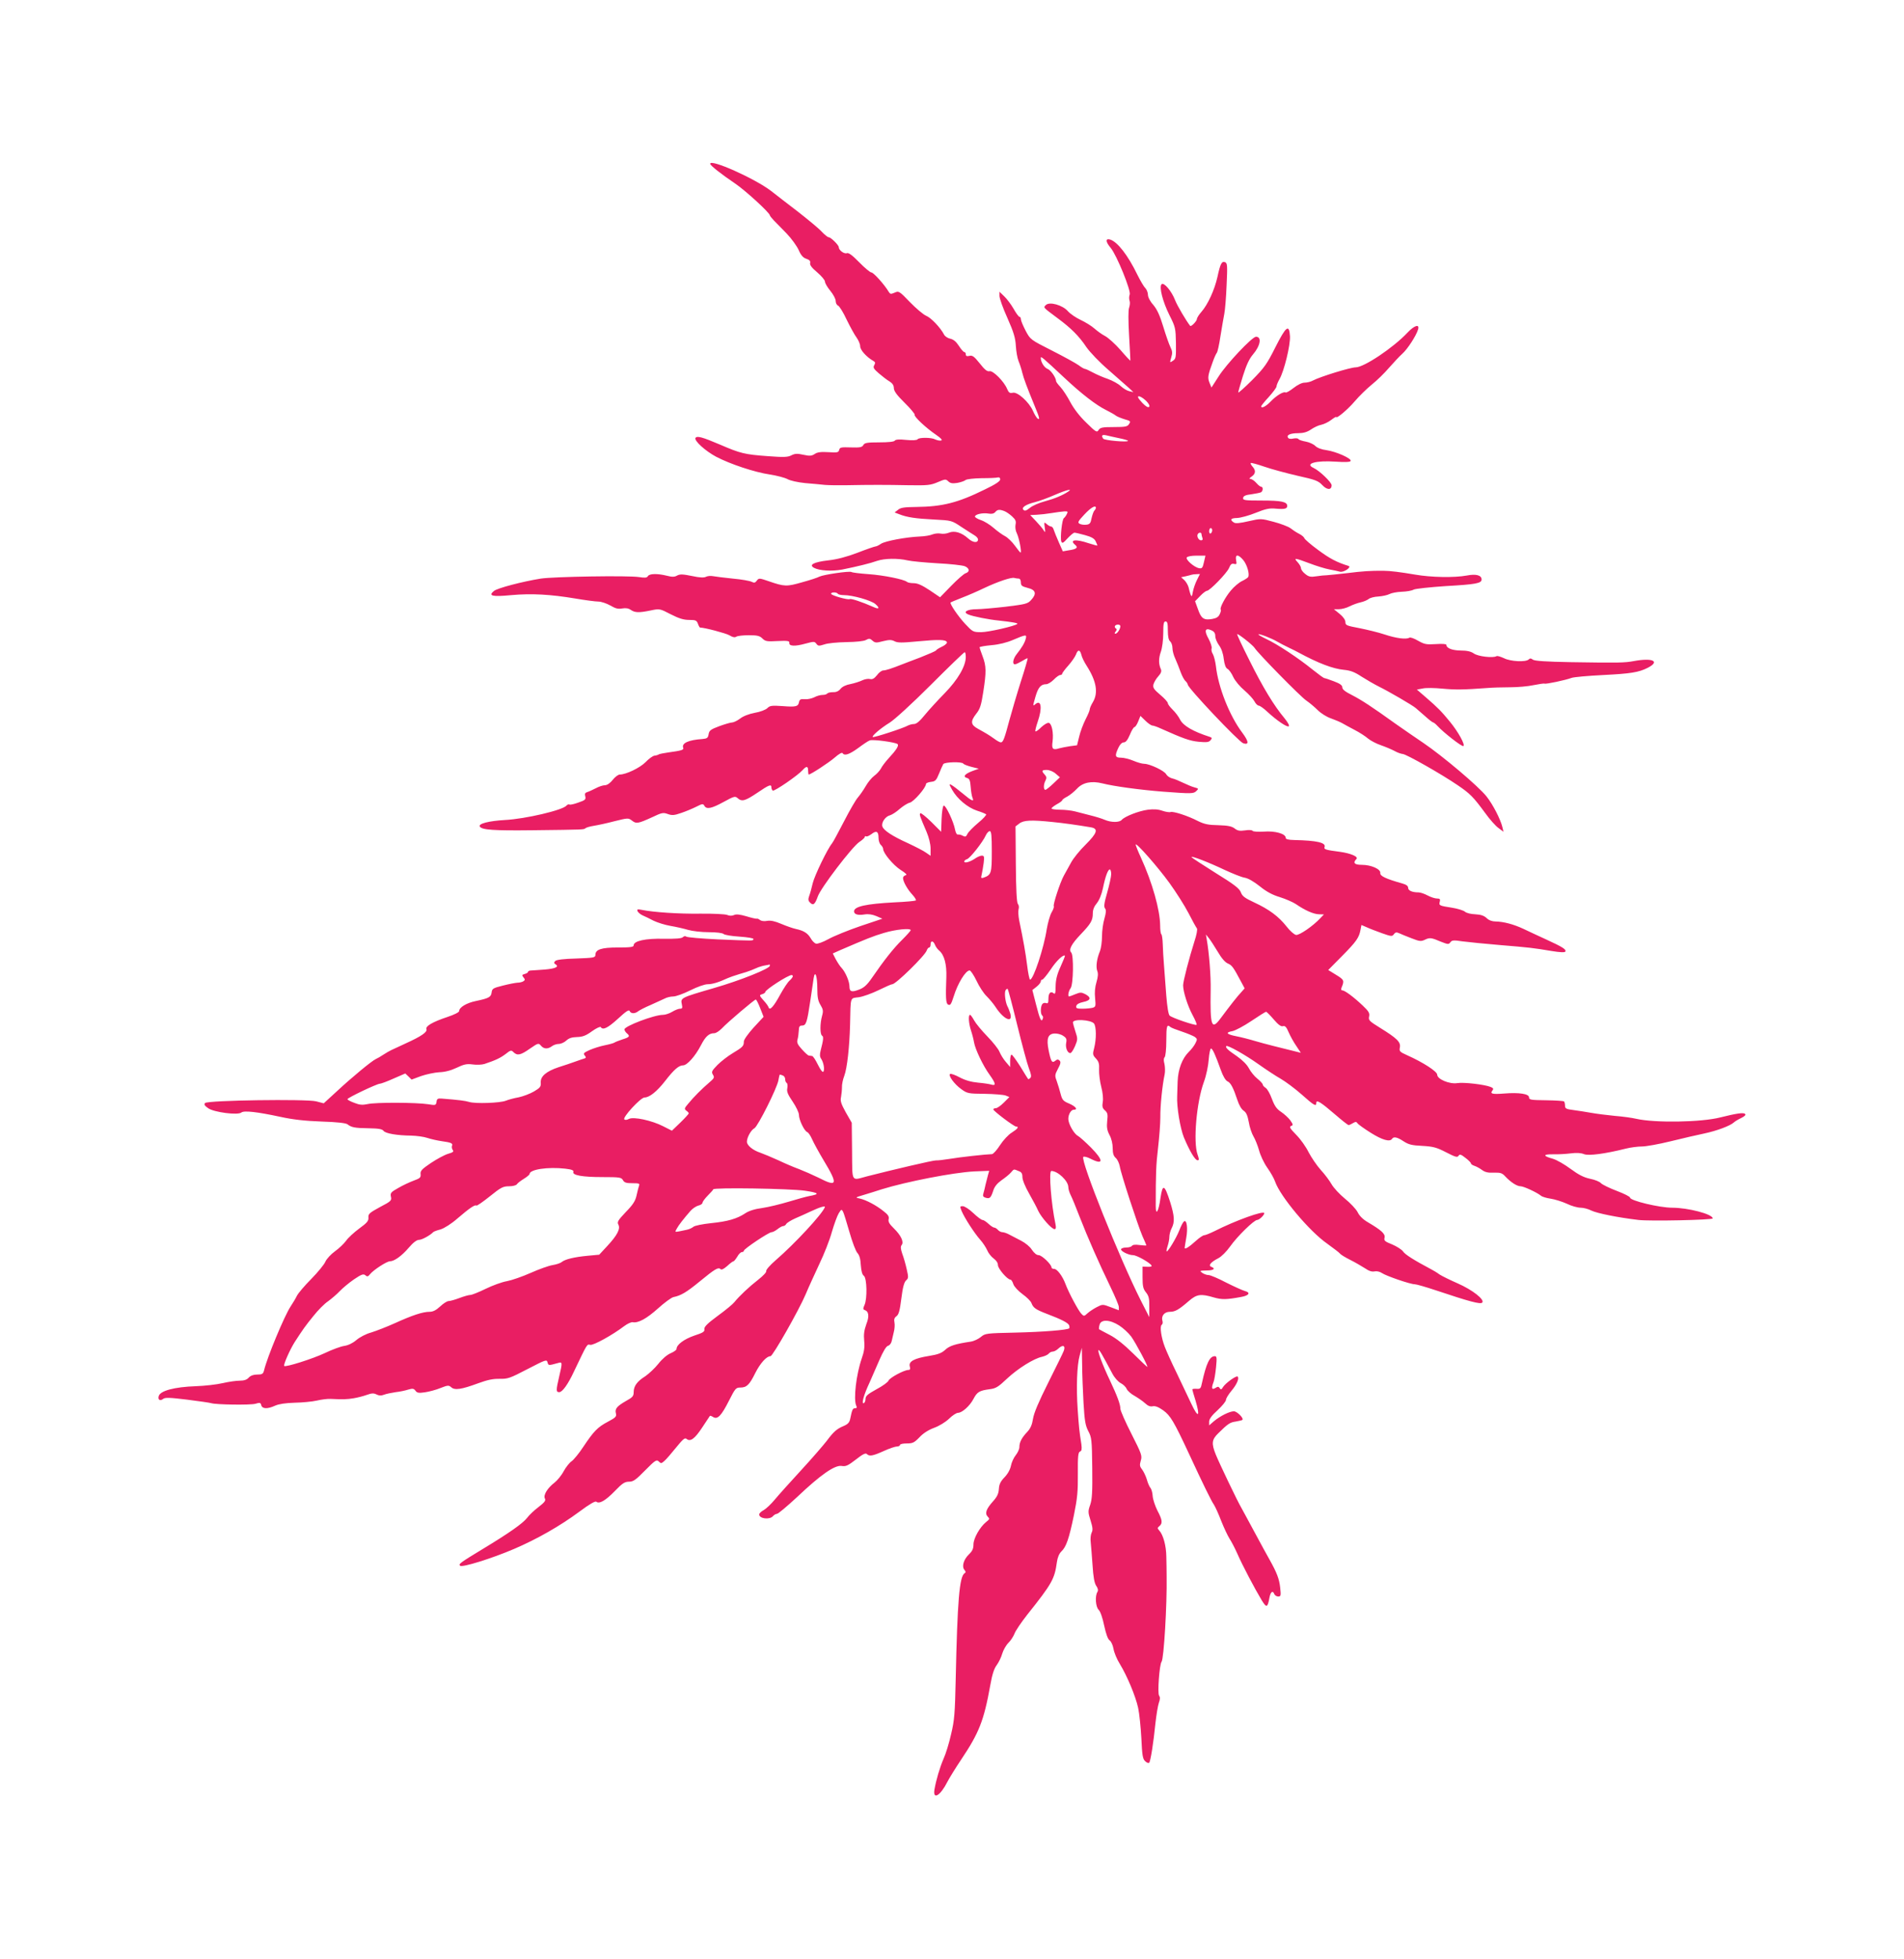 <?xml version="1.0" standalone="no"?>
<!DOCTYPE svg PUBLIC "-//W3C//DTD SVG 20010904//EN"
 "http://www.w3.org/TR/2001/REC-SVG-20010904/DTD/svg10.dtd">
<svg version="1.0" xmlns="http://www.w3.org/2000/svg"
 width="1244pt" height="1280pt" viewBox="0 0 1244 1280"
 preserveAspectRatio="xMidYMid meet">
<g transform="translate(0,1280) scale(0.1,-0.1)"
fill="#e91e63" stroke="none">
<path d="M4640 11730 c0 -11 73 -68 163 -129 67 -45 227 -192 227 -208 0 -3
11 -17 25 -32 14 -14 52 -53 84 -86 32 -33 67 -82 79 -108 15 -35 29 -51 51
-58 21 -7 27 -15 24 -28 -3 -12 11 -31 46 -60 28 -24 51 -51 51 -61 0 -10 16
-37 35 -60 19 -23 35 -53 35 -66 0 -14 7 -27 16 -31 8 -3 34 -44 56 -92 23
-47 52 -100 65 -117 12 -17 23 -42 23 -56 0 -25 42 -71 86 -96 13 -7 14 -13 6
-28 -9 -15 -4 -24 31 -54 22 -19 53 -43 69 -52 19 -12 28 -26 28 -43 0 -19 19
-46 70 -96 39 -38 68 -74 66 -78 -7 -11 73 -86 139 -131 35 -24 45 -36 33 -38
-9 -2 -26 2 -37 7 -25 14 -108 14 -116 1 -4 -6 -33 -8 -74 -4 -46 5 -70 3 -75
-5 -5 -7 -42 -11 -101 -11 -79 0 -96 -3 -104 -17 -8 -15 -22 -18 -81 -16 -64
2 -73 1 -77 -16 -4 -17 -12 -19 -71 -15 -48 3 -72 0 -89 -12 -20 -13 -33 -14
-74 -5 -40 9 -56 8 -79 -4 -24 -12 -49 -13 -155 -5 -150 11 -178 18 -310 75
-117 50 -151 59 -161 44 -10 -18 64 -85 135 -123 92 -48 250 -101 351 -116 46
-7 98 -21 115 -30 17 -10 66 -21 115 -26 47 -4 105 -9 130 -12 25 -2 88 -3
140 -2 156 3 257 3 405 0 126 -2 145 0 192 20 49 21 53 21 69 5 13 -12 26 -15
58 -10 22 4 47 12 55 19 8 6 53 11 105 12 50 0 98 2 106 5 9 2 15 -3 15 -13 0
-12 -32 -33 -101 -66 -176 -87 -277 -112 -447 -114 -78 -1 -103 -4 -120 -19
l-22 -17 29 -11 c52 -21 110 -29 227 -35 116 -6 117 -6 181 -49 36 -23 74 -48
86 -55 12 -7 22 -19 22 -26 0 -25 -33 -22 -64 6 -43 39 -90 53 -126 38 -16 -7
-41 -9 -54 -6 -14 3 -37 1 -53 -5 -15 -7 -53 -13 -83 -14 -91 -4 -224 -29
-253 -47 -14 -10 -31 -18 -37 -18 -5 0 -58 -18 -117 -41 -71 -27 -135 -44
-192 -50 -94 -11 -129 -29 -92 -49 36 -19 117 -23 183 -11 99 20 185 41 229
57 48 16 134 18 199 3 25 -6 113 -14 195 -19 83 -4 162 -13 178 -19 32 -13 35
-37 6 -46 -12 -4 -54 -41 -94 -82 l-73 -75 -68 46 c-50 33 -79 46 -104 46 -20
0 -40 4 -45 9 -19 16 -151 43 -250 50 -56 4 -106 10 -112 14 -13 8 -182 -17
-209 -30 -10 -6 -61 -23 -113 -37 -101 -29 -115 -29 -219 7 -61 21 -64 21 -77
4 -11 -15 -17 -16 -34 -8 -11 6 -66 16 -123 21 -57 6 -115 13 -130 16 -15 3
-35 1 -45 -4 -13 -7 -42 -6 -92 5 -59 12 -78 13 -97 3 -17 -10 -33 -10 -68 -1
-61 15 -113 14 -123 -3 -6 -11 -20 -12 -58 -6 -69 11 -559 3 -642 -10 -118
-19 -284 -62 -306 -81 -39 -32 -12 -39 113 -27 134 12 256 5 418 -22 65 -11
132 -20 151 -20 19 0 54 -12 79 -26 34 -20 51 -24 78 -19 23 4 41 1 56 -10 27
-18 53 -19 130 -3 57 12 59 12 130 -25 55 -28 85 -37 121 -37 42 0 49 -3 57
-25 5 -14 11 -25 14 -25 30 0 168 -37 191 -50 21 -13 35 -16 45 -10 8 6 45 10
83 10 55 0 71 -4 88 -21 19 -19 30 -21 100 -17 66 3 78 1 76 -12 -3 -22 37
-24 105 -5 56 15 60 15 72 -1 11 -15 17 -15 52 -4 21 8 86 14 144 15 64 1 114
6 128 14 20 11 27 10 42 -4 17 -15 25 -16 69 -4 41 10 55 10 75 0 20 -11 48
-11 153 -1 137 13 184 12 190 -6 2 -6 -12 -19 -31 -28 -19 -9 -38 -20 -40 -25
-3 -5 -50 -25 -103 -46 -54 -20 -107 -41 -118 -45 -68 -27 -108 -40 -124 -40
-10 0 -29 -14 -41 -31 -18 -22 -30 -29 -46 -25 -12 3 -35 -1 -51 -9 -17 -8
-51 -19 -76 -24 -29 -5 -54 -17 -65 -31 -13 -16 -29 -23 -50 -22 -17 0 -34 -4
-37 -9 -4 -5 -17 -9 -31 -9 -14 0 -39 -7 -55 -16 -17 -8 -45 -14 -62 -12 -25
2 -32 -1 -36 -17 -5 -31 -20 -35 -107 -28 -72 5 -84 3 -100 -13 -11 -11 -47
-25 -83 -31 -38 -7 -76 -22 -96 -38 -19 -14 -42 -25 -52 -25 -10 0 -47 -11
-83 -24 -56 -21 -66 -28 -70 -52 -4 -25 -10 -29 -40 -32 -92 -6 -138 -27 -126
-58 5 -13 -11 -18 -99 -30 -27 -4 -54 -9 -60 -12 -5 -4 -19 -8 -30 -9 -11 -2
-37 -21 -57 -42 -36 -37 -128 -81 -168 -81 -11 0 -32 -16 -47 -35 -17 -22 -37
-35 -51 -35 -13 0 -40 -9 -60 -20 -20 -10 -45 -22 -56 -25 -13 -4 -17 -11 -12
-28 5 -20 -1 -25 -45 -40 -27 -10 -53 -16 -58 -13 -5 3 -14 0 -20 -7 -24 -30
-269 -87 -400 -94 -106 -6 -178 -24 -166 -43 13 -22 92 -27 345 -24 345 4 333
4 345 13 5 5 30 12 55 16 25 4 86 17 135 30 89 22 90 22 114 4 28 -22 40 -20
134 23 61 29 70 31 100 20 28 -10 42 -9 88 7 30 10 75 29 99 41 39 20 44 20
52 6 14 -25 46 -19 126 25 68 37 75 39 91 25 28 -25 49 -19 128 34 78 53 93
59 93 36 0 -8 4 -17 9 -21 11 -6 164 99 195 134 25 28 36 27 36 -4 0 -14 2
-25 4 -25 13 0 132 78 170 111 26 23 47 35 51 29 12 -20 44 -9 102 33 32 24
66 47 76 50 20 8 167 -12 181 -24 11 -9 -7 -38 -59 -94 -20 -22 -43 -52 -50
-67 -8 -14 -28 -36 -44 -47 -16 -12 -41 -42 -56 -69 -15 -26 -38 -58 -50 -72
-13 -14 -53 -83 -90 -155 -37 -71 -72 -137 -79 -145 -30 -36 -114 -210 -126
-260 -7 -30 -17 -68 -23 -83 -8 -22 -7 -32 6 -44 20 -21 32 -11 50 40 19 56
224 324 271 356 20 13 36 28 36 33 0 5 4 7 9 4 5 -3 20 4 35 15 32 25 46 18
46 -25 0 -19 7 -39 15 -46 8 -7 15 -19 15 -26 0 -27 66 -106 114 -137 35 -22
45 -33 33 -35 -9 -2 -17 -10 -17 -18 0 -24 30 -76 62 -110 16 -18 26 -34 21
-37 -5 -3 -67 -9 -138 -12 -187 -10 -265 -27 -265 -59 0 -20 26 -27 69 -20 24
4 51 0 77 -11 l39 -17 -143 -48 c-79 -27 -173 -65 -209 -85 -36 -20 -73 -33
-82 -30 -9 3 -25 18 -34 35 -20 34 -46 50 -97 61 -19 4 -62 19 -95 33 -42 18
-70 24 -93 20 -18 -4 -38 -1 -46 5 -8 7 -18 11 -22 9 -5 -1 -36 6 -68 16 -42
12 -66 15 -80 8 -14 -6 -30 -6 -46 1 -14 5 -92 9 -175 8 -139 -2 -305 9 -383
25 -26 5 -31 4 -27 -8 3 -8 18 -21 33 -28 15 -6 47 -22 72 -35 25 -12 75 -28
111 -34 36 -6 88 -18 115 -26 27 -8 87 -15 135 -15 51 0 90 -5 97 -12 6 -6 53
-14 104 -17 54 -4 92 -10 91 -16 -4 -12 8 -12 -233 -2 -107 5 -200 13 -206 18
-6 5 -15 4 -23 -4 -8 -8 -46 -11 -124 -10 -119 3 -197 -14 -197 -43 0 -11 -21
-14 -103 -14 -109 0 -147 -13 -147 -49 0 -17 -12 -19 -125 -23 -81 -2 -129 -8
-137 -16 -10 -10 -10 -15 2 -22 25 -16 -1 -28 -70 -34 -36 -3 -75 -5 -87 -6
-13 0 -23 -4 -23 -9 0 -5 -10 -11 -22 -14 -18 -5 -19 -8 -8 -22 12 -14 11 -18
-1 -26 -8 -5 -25 -9 -39 -9 -14 -1 -56 -9 -95 -19 -64 -16 -70 -20 -73 -45 -4
-30 -18 -38 -104 -56 -59 -12 -108 -41 -108 -65 0 -8 -32 -24 -77 -39 -96 -32
-145 -60 -137 -80 7 -18 -33 -46 -132 -91 -43 -20 -88 -41 -99 -46 -11 -5 -33
-18 -50 -29 -16 -11 -39 -24 -50 -29 -26 -12 -154 -117 -257 -213 l-83 -76
-50 13 c-64 16 -707 7 -725 -11 -9 -9 -3 -18 20 -34 38 -27 195 -47 217 -28
17 14 104 4 253 -28 82 -18 160 -27 270 -31 100 -3 160 -10 170 -18 25 -20 48
-25 138 -26 65 -1 89 -5 98 -17 12 -17 88 -30 181 -31 34 -1 82 -7 105 -15 24
-8 65 -17 92 -21 64 -9 76 -14 69 -31 -3 -8 0 -20 5 -27 9 -10 1 -16 -31 -25
-23 -7 -73 -34 -112 -60 -59 -40 -70 -51 -67 -73 2 -22 -4 -27 -45 -42 -27
-10 -72 -31 -101 -48 -48 -27 -53 -33 -48 -57 6 -25 1 -30 -72 -68 -68 -37
-77 -45 -75 -68 2 -22 -9 -35 -60 -72 -34 -25 -73 -61 -86 -80 -14 -19 -46
-50 -73 -69 -26 -19 -54 -49 -62 -67 -7 -18 -49 -69 -92 -113 -44 -44 -86 -94
-94 -110 -8 -17 -27 -48 -42 -71 -40 -61 -152 -329 -173 -417 -6 -23 -12 -27
-45 -27 -24 0 -43 -7 -55 -20 -12 -14 -31 -20 -59 -20 -23 0 -72 -7 -111 -16
-38 -9 -117 -18 -174 -20 -143 -5 -235 -30 -244 -65 -7 -24 9 -34 29 -18 12
10 43 9 157 -5 78 -10 149 -20 157 -23 31 -10 254 -13 288 -4 30 9 35 8 39
-10 7 -24 41 -25 91 -2 25 11 67 17 127 19 50 1 115 7 145 14 30 7 70 12 88
11 85 -4 110 -3 152 4 25 4 64 14 86 22 33 12 46 12 64 3 15 -8 30 -9 48 -2
15 6 50 13 77 17 28 3 65 11 83 17 28 8 35 7 46 -7 10 -15 22 -17 62 -11 27 4
73 16 102 28 48 19 54 19 70 5 23 -21 68 -14 176 26 60 22 97 30 140 29 54 -1
68 4 183 64 118 61 125 64 130 44 6 -22 6 -22 71 -4 26 8 27 2 6 -86 -22 -94
-22 -105 0 -105 20 0 57 51 96 135 88 184 84 179 106 174 20 -5 144 63 223
123 20 15 44 26 54 25 37 -7 91 23 165 89 42 38 88 72 102 75 49 10 86 32 170
101 101 83 123 96 137 82 7 -7 21 0 44 20 18 17 37 31 41 31 4 0 15 14 25 30
9 17 23 30 30 30 7 0 13 4 13 9 0 12 163 121 181 121 8 0 25 9 39 20 14 11 30
20 37 20 7 0 16 6 20 14 4 7 31 24 58 36 28 12 73 32 100 45 62 29 99 40 94
28 -19 -47 -197 -239 -321 -346 -37 -32 -65 -64 -62 -71 3 -7 -21 -32 -53 -57
-58 -45 -124 -107 -155 -146 -9 -12 -57 -52 -108 -89 -68 -50 -90 -72 -88 -87
3 -17 -9 -24 -67 -43 -66 -23 -115 -59 -115 -87 0 -7 -18 -19 -39 -28 -23 -10
-55 -37 -80 -69 -23 -29 -62 -65 -85 -81 -53 -33 -76 -64 -76 -104 0 -26 -7
-34 -49 -57 -61 -35 -75 -52 -67 -82 5 -20 -1 -27 -52 -54 -68 -36 -92 -61
-161 -164 -28 -43 -63 -85 -76 -94 -14 -9 -37 -38 -52 -65 -14 -27 -42 -61
-60 -75 -46 -35 -75 -82 -63 -104 7 -13 -2 -25 -41 -55 -28 -21 -62 -53 -75
-71 -29 -37 -117 -99 -289 -203 -150 -91 -161 -99 -149 -110 13 -13 206 47
351 109 150 64 301 150 428 244 67 50 104 71 111 65 20 -16 61 8 122 71 48 50
64 60 92 60 28 0 44 12 105 74 66 67 75 72 89 58 14 -14 17 -14 37 4 12 10 46
50 76 87 44 54 57 66 68 57 25 -21 53 -1 102 73 26 40 49 74 51 77 2 2 11 -1
22 -8 28 -17 53 9 103 108 40 79 45 85 73 85 42 0 60 17 99 96 32 63 73 109
99 109 15 0 187 303 230 405 18 44 59 132 89 197 31 64 68 158 82 210 15 51
35 106 45 122 17 27 18 27 28 10 5 -10 24 -71 42 -134 18 -63 41 -125 52 -136
13 -15 20 -39 22 -80 3 -38 9 -62 20 -69 20 -15 23 -150 4 -191 -10 -22 -10
-28 0 -32 28 -9 33 -40 12 -93 -14 -39 -18 -67 -14 -108 4 -42 0 -71 -16 -116
-36 -104 -55 -266 -36 -308 6 -12 4 -17 -7 -17 -16 0 -20 -9 -32 -68 -5 -25
-15 -36 -43 -48 -45 -19 -65 -36 -112 -99 -21 -27 -95 -113 -166 -190 -71 -77
-149 -164 -173 -193 -24 -29 -56 -59 -72 -68 -16 -8 -29 -21 -29 -28 0 -28 69
-36 90 -11 7 8 19 15 26 15 8 0 67 50 132 110 154 146 245 209 290 203 28 -5
42 2 94 42 43 34 63 44 71 36 17 -17 39 -13 110 19 37 17 76 30 87 30 11 0 20
5 20 10 0 6 20 10 44 10 39 0 49 5 83 40 24 26 58 48 96 62 33 12 74 37 97 59
22 22 49 39 59 39 27 0 78 46 101 91 24 45 38 54 104 63 42 5 57 14 116 70 72
67 175 131 228 142 17 4 37 13 43 20 6 8 18 14 27 14 9 0 26 9 38 21 28 26 47
18 34 -16 -5 -14 -51 -107 -101 -207 -64 -128 -94 -199 -100 -237 -6 -39 -16
-62 -37 -85 -37 -39 -52 -68 -52 -100 0 -13 -11 -37 -24 -53 -13 -16 -27 -47
-31 -68 -5 -25 -20 -53 -42 -76 -27 -28 -35 -46 -37 -77 -2 -30 -11 -50 -38
-80 -45 -50 -55 -79 -35 -100 14 -14 13 -17 -10 -35 -41 -33 -83 -107 -83
-147 0 -27 -7 -43 -30 -65 -34 -33 -48 -79 -29 -101 9 -11 10 -17 1 -22 -34
-21 -47 -183 -58 -692 -5 -224 -8 -267 -30 -359 -13 -58 -35 -130 -49 -160
-25 -58 -49 -139 -60 -203 -11 -70 40 -38 85 52 13 25 53 90 90 145 117 175
148 253 190 486 12 69 25 109 42 131 13 18 30 52 36 75 7 23 25 55 40 70 16
15 33 43 40 60 6 18 44 74 84 125 162 203 178 233 193 342 4 31 15 56 29 70
32 30 50 82 82 236 23 113 27 158 26 273 -1 113 2 139 14 144 11 4 13 15 9 48
-14 87 -16 113 -24 225 -10 146 -5 291 13 355 l14 50 2 -110 c0 -60 5 -173 9
-250 7 -117 12 -147 31 -184 22 -41 24 -57 26 -240 2 -157 -1 -205 -13 -241
-15 -42 -15 -50 2 -103 14 -45 16 -63 7 -80 -6 -12 -9 -40 -6 -62 2 -22 8 -89
12 -150 5 -78 12 -117 24 -135 12 -17 14 -30 8 -40 -17 -26 -12 -98 8 -117 11
-10 26 -54 36 -103 12 -55 24 -89 36 -97 10 -7 21 -32 25 -55 4 -24 22 -68 41
-98 48 -79 103 -210 120 -288 8 -37 17 -127 21 -199 5 -111 9 -135 25 -149 10
-10 21 -14 26 -10 9 9 28 129 41 259 6 54 16 114 22 132 9 24 9 37 2 47 -12
15 2 204 16 222 15 18 36 373 33 556 0 36 -1 95 -2 132 -1 70 -20 140 -46 169
-13 14 -13 18 1 29 22 18 19 41 -13 101 -15 30 -29 72 -31 94 -1 22 -8 47 -15
55 -7 8 -18 34 -24 57 -7 22 -21 51 -31 64 -15 19 -16 28 -8 56 10 32 6 44
-61 176 -40 78 -72 152 -72 163 0 29 -20 83 -69 187 -47 98 -84 197 -73 197 6
0 20 -23 89 -153 14 -27 38 -54 55 -63 16 -8 34 -25 39 -38 6 -13 30 -34 53
-46 22 -13 53 -34 68 -48 18 -17 34 -23 50 -19 16 3 37 -5 68 -27 47 -34 70
-73 167 -281 95 -205 147 -311 164 -335 9 -14 31 -62 48 -107 18 -45 42 -96
54 -115 12 -18 35 -62 51 -98 32 -74 115 -231 159 -304 32 -52 39 -50 51 17 7
38 22 49 32 22 4 -8 15 -15 25 -15 17 0 19 5 13 58 -6 57 -22 98 -69 182 -14
25 -60 108 -101 185 -42 77 -79 147 -84 155 -25 42 -145 293 -167 348 -29 72
-26 97 16 138 63 62 77 72 115 77 21 4 41 8 43 11 11 10 -34 55 -55 56 -28 0
-89 -30 -131 -65 l-31 -27 0 25 c0 16 17 40 55 74 30 28 55 58 55 68 0 9 16
35 35 58 35 41 53 82 41 94 -8 8 -78 -42 -95 -68 -10 -18 -15 -19 -22 -8 -7
11 -12 12 -29 1 -23 -14 -27 -1 -11 40 5 13 12 56 16 96 6 61 5 72 -8 72 -34
0 -56 -48 -84 -175 -7 -36 -11 -40 -36 -38 -15 1 -27 -1 -27 -4 0 -2 9 -36 21
-73 32 -108 18 -118 -28 -20 -22 47 -66 138 -97 204 -32 65 -65 139 -75 165
-24 61 -35 137 -21 146 6 4 8 15 5 25 -10 32 12 60 48 60 35 0 58 13 126 72
50 43 77 47 161 22 52 -15 82 -15 179 3 52 9 64 29 24 39 -15 4 -70 29 -122
55 -51 27 -103 49 -115 49 -12 0 -31 7 -42 15 -18 13 -15 14 29 15 46 0 62 12
31 24 -22 8 -3 31 46 56 21 11 53 43 78 78 45 64 155 172 176 172 13 0 46 31
46 44 0 20 -187 -47 -327 -118 -29 -14 -58 -26 -66 -26 -7 0 -31 -16 -53 -36
-45 -41 -74 -59 -74 -46 0 5 5 33 10 63 12 64 4 125 -15 109 -7 -6 -20 -32
-30 -58 -19 -49 -76 -144 -83 -137 -2 2 1 18 7 36 6 18 11 44 11 59 0 15 7 41
15 56 21 41 19 79 -10 172 -37 115 -49 120 -63 26 -12 -89 -31 -121 -31 -53 0
213 2 270 15 379 8 69 15 159 15 200 -1 74 13 211 28 280 4 19 3 50 -1 69 -6
22 -6 37 1 44 6 6 11 53 11 109 0 94 4 109 26 89 5 -5 39 -18 75 -30 36 -12
74 -28 85 -35 17 -13 17 -16 4 -42 -8 -16 -27 -41 -43 -56 -43 -42 -70 -113
-73 -193 -1 -38 -3 -81 -3 -95 -4 -71 20 -212 44 -271 37 -88 73 -149 89 -149
11 0 11 6 0 38 -29 81 -7 340 41 472 16 43 29 106 32 148 3 39 10 72 15 72 10
0 29 -42 64 -140 14 -40 31 -68 43 -74 22 -9 39 -43 66 -124 10 -31 26 -59 40
-68 17 -11 26 -31 34 -75 5 -33 20 -76 31 -94 11 -18 27 -59 36 -90 8 -32 32
-83 54 -114 22 -31 45 -72 51 -91 34 -97 223 -323 339 -404 43 -31 81 -60 85
-66 4 -6 33 -24 65 -40 32 -16 75 -41 97 -55 26 -18 46 -25 64 -21 15 3 35 -2
48 -11 28 -19 185 -73 214 -73 11 0 73 -18 136 -39 224 -75 293 -93 305 -81
18 19 -63 83 -161 126 -48 21 -101 47 -118 58 -16 12 -41 27 -55 34 -111 59
-170 96 -183 116 -9 13 -41 33 -71 46 -48 19 -55 25 -50 44 6 25 -21 49 -109
101 -31 18 -55 41 -67 66 -11 21 -49 61 -84 89 -34 28 -73 70 -86 93 -13 23
-45 66 -71 94 -26 29 -61 81 -79 115 -17 35 -53 86 -81 114 -41 42 -47 52 -34
58 15 5 14 9 -5 37 -12 16 -39 41 -60 55 -29 19 -43 39 -60 85 -12 33 -30 65
-41 72 -10 6 -19 16 -19 22 0 5 -16 23 -35 38 -19 15 -44 46 -55 67 -13 25
-42 54 -79 80 -58 39 -77 57 -69 66 8 8 124 -57 211 -119 48 -34 113 -77 145
-95 31 -18 93 -64 136 -102 82 -73 96 -81 96 -55 0 23 29 5 123 -76 44 -38 83
-69 88 -69 5 0 18 6 29 13 17 10 22 9 29 -1 4 -7 43 -35 86 -62 76 -48 126
-62 140 -40 10 16 33 12 75 -16 32 -21 54 -27 122 -30 71 -4 94 -10 156 -42
60 -31 74 -35 81 -23 8 12 16 10 45 -13 20 -15 36 -31 36 -36 0 -5 10 -12 22
-16 13 -4 35 -16 50 -27 20 -15 41 -20 78 -18 44 1 54 -2 76 -26 35 -37 75
-63 99 -63 20 0 106 -40 132 -61 7 -7 36 -16 64 -20 27 -4 75 -19 106 -33 30
-15 71 -26 90 -26 18 0 50 -8 71 -19 35 -17 171 -45 307 -61 73 -9 485 0 485
10 0 28 -161 70 -265 70 -83 0 -275 46 -275 66 0 6 -39 26 -87 44 -48 18 -94
41 -103 50 -8 10 -40 23 -71 29 -42 9 -75 26 -128 65 -39 29 -91 59 -116 66
-66 18 -65 30 2 29 32 -1 84 2 115 6 38 5 68 3 87 -5 30 -12 138 2 273 36 32
8 79 14 105 14 27 0 111 15 188 34 77 19 176 42 220 51 81 17 169 50 193 72 7
7 29 20 48 29 24 12 32 20 25 27 -10 10 -57 3 -161 -23 -124 -32 -428 -37
-550 -9 -25 6 -88 15 -140 19 -52 5 -122 14 -155 20 -33 6 -85 14 -115 18 -48
6 -55 10 -55 29 0 11 -3 24 -6 27 -3 4 -56 7 -118 8 -99 1 -111 3 -111 19 0
23 -65 33 -163 25 -77 -6 -94 -2 -76 20 8 10 6 16 -12 23 -39 16 -177 32 -218
25 -51 -8 -131 26 -131 55 0 21 -91 80 -196 127 -49 22 -53 26 -48 51 7 35
-19 60 -129 128 -71 44 -77 50 -72 74 5 22 -2 34 -42 72 -58 55 -117 99 -133
99 -8 0 -9 7 -5 18 19 46 17 51 -35 83 l-52 32 90 91 c94 95 112 121 121 172
l6 31 35 -15 c19 -9 64 -26 100 -39 60 -21 66 -22 77 -6 10 13 17 14 35 6 13
-6 49 -21 81 -33 51 -20 61 -21 85 -10 33 16 43 15 106 -12 46 -18 51 -19 62
-4 10 14 21 15 80 6 38 -5 148 -16 244 -24 194 -16 219 -19 338 -39 55 -9 85
-10 89 -4 8 14 -17 30 -124 79 -48 22 -115 53 -148 69 -66 31 -131 48 -184 49
-22 0 -44 8 -58 22 -17 16 -38 23 -74 25 -29 1 -58 8 -68 17 -9 8 -47 20 -85
26 -83 13 -86 14 -79 40 4 16 0 20 -18 20 -14 0 -41 9 -62 20 -20 11 -47 20
-59 20 -42 0 -68 12 -68 30 0 12 -12 21 -37 28 -110 31 -148 49 -145 69 3 25
-59 53 -121 53 -48 0 -60 13 -35 38 15 15 -36 37 -107 47 -93 12 -107 16 -101
31 11 29 -51 43 -196 46 -42 1 -58 5 -58 15 0 26 -69 46 -143 40 -38 -2 -70 0
-73 5 -4 6 -25 7 -50 3 -35 -5 -49 -2 -68 13 -19 14 -43 19 -106 21 -66 1 -92
7 -133 27 -67 35 -162 65 -179 59 -8 -3 -32 1 -53 8 -28 10 -57 12 -96 7 -60
-8 -151 -44 -170 -66 -15 -18 -69 -18 -111 0 -18 8 -60 21 -93 29 -33 9 -79
20 -101 26 -23 6 -67 11 -98 11 -31 0 -56 4 -56 8 0 5 16 17 35 28 19 10 35
22 35 26 0 4 15 15 33 24 17 9 46 33 64 52 37 40 94 52 166 34 75 -19 243 -42
396 -54 188 -14 199 -14 218 5 15 14 14 16 -13 23 -16 4 -49 18 -74 30 -25 12
-57 26 -73 29 -15 4 -32 16 -38 27 -12 23 -108 68 -143 68 -14 0 -45 9 -71 20
-26 11 -62 20 -81 20 -39 0 -42 12 -17 65 10 22 24 35 35 35 13 0 25 15 40 50
11 28 25 50 30 50 5 0 16 16 24 36 l15 37 33 -32 c17 -17 38 -31 45 -31 6 0
31 -8 54 -19 148 -66 189 -81 248 -87 53 -5 67 -3 78 10 11 13 10 17 -5 22
-109 35 -172 72 -193 111 -10 21 -33 51 -50 67 -17 17 -31 35 -31 42 0 7 -22
32 -50 55 -42 36 -49 46 -44 68 4 14 18 38 32 53 17 19 22 32 17 45 -16 35
-16 71 -1 114 9 25 16 78 16 122 0 62 3 77 15 77 12 0 15 -13 15 -59 0 -40 5
-63 15 -71 8 -7 15 -26 15 -43 0 -17 8 -49 19 -71 10 -23 26 -62 35 -88 9 -25
24 -52 32 -58 7 -7 14 -17 14 -22 0 -22 334 -375 363 -384 39 -12 36 12 -8 71
-83 111 -156 296 -171 434 -4 31 -13 66 -20 78 -8 12 -11 29 -8 37 3 9 -6 37
-20 63 -30 53 -23 74 19 55 18 -8 25 -19 25 -38 0 -15 11 -41 24 -59 15 -20
27 -52 31 -88 5 -39 13 -61 25 -67 10 -5 27 -29 38 -54 12 -25 44 -63 73 -87
28 -24 57 -56 65 -71 8 -16 21 -28 28 -28 7 0 33 -18 57 -41 62 -57 127 -101
139 -94 6 4 -6 26 -28 53 -68 81 -141 201 -228 376 -47 93 -83 170 -81 173 6
5 103 -72 114 -90 18 -31 300 -319 338 -344 22 -15 56 -44 75 -63 20 -20 58
-44 85 -53 28 -10 61 -24 75 -32 14 -8 50 -28 81 -44 31 -16 70 -41 87 -56 17
-14 55 -34 85 -44 29 -10 69 -27 88 -37 19 -11 43 -19 54 -20 23 -1 254 -132
359 -204 81 -55 101 -75 179 -181 30 -42 70 -87 88 -99 l32 -24 -7 30 c-13 53
-62 148 -104 201 -53 67 -288 265 -412 349 -52 35 -133 91 -180 124 -160 115
-225 157 -287 189 -44 22 -63 37 -63 50 0 14 -15 25 -55 40 -31 12 -59 21 -63
21 -4 0 -38 25 -77 56 -91 74 -230 166 -301 199 -31 15 -54 28 -52 31 6 5 86
-26 123 -48 17 -10 50 -27 75 -39 25 -12 52 -25 60 -30 135 -73 228 -108 300
-115 42 -4 70 -14 115 -44 33 -21 85 -51 115 -66 63 -31 218 -121 240 -140 8
-7 36 -31 61 -53 25 -23 49 -41 53 -41 4 0 17 -11 29 -24 41 -44 159 -136 168
-130 13 8 -33 92 -88 159 -55 67 -77 90 -158 160 l-58 50 38 7 c21 5 79 4 129
-1 85 -8 142 -7 291 4 33 3 101 5 150 5 50 0 119 6 155 14 36 7 68 12 71 10 8
-5 139 23 176 37 15 6 109 14 208 19 177 9 231 17 290 47 84 43 33 67 -91 44
-59 -11 -99 -12 -407 -7 -168 3 -243 8 -253 17 -11 9 -18 9 -26 1 -19 -19
-119 -14 -162 8 -22 10 -44 17 -49 13 -22 -13 -121 -2 -148 18 -19 13 -44 19
-86 19 -55 1 -93 15 -93 37 0 6 -27 8 -70 5 -62 -4 -74 -1 -115 22 -25 15 -51
24 -57 20 -20 -13 -87 -4 -162 21 -39 13 -113 31 -163 41 -85 16 -93 19 -93
40 0 14 -14 34 -37 53 l-38 31 33 0 c18 0 49 8 70 19 20 10 53 22 72 26 19 4
42 14 51 21 9 8 38 16 65 17 27 2 59 9 72 16 13 7 49 14 80 15 31 1 67 7 78
14 12 6 106 16 209 23 195 11 235 18 235 43 0 28 -36 38 -97 26 -82 -15 -234
-12 -337 6 -94 16 -164 25 -206 25 -85 1 -140 -3 -236 -15 -60 -7 -120 -13
-134 -14 -14 0 -45 -3 -70 -7 -37 -6 -50 -3 -72 15 -16 12 -28 29 -28 38 0 8
-10 26 -22 39 -28 30 -19 29 77 -7 44 -17 103 -35 130 -40 28 -5 59 -12 70
-15 25 -6 79 31 55 38 -75 23 -123 48 -198 104 -48 35 -88 70 -90 77 -2 7 -17
20 -35 29 -18 9 -43 26 -57 37 -14 10 -63 29 -109 41 -82 22 -84 22 -163 4
-56 -13 -85 -16 -96 -9 -29 19 -22 29 21 30 23 1 78 16 122 34 64 26 90 31
130 27 58 -5 75 -1 75 18 0 27 -39 35 -165 35 -115 0 -126 2 -123 18 2 12 17
19 55 23 28 4 56 10 62 13 14 9 14 36 1 36 -6 0 -20 11 -32 25 -12 14 -29 25
-37 26 -12 0 -10 4 7 16 26 18 28 40 5 65 -9 10 -14 20 -11 23 2 3 43 -8 89
-24 46 -16 143 -42 216 -59 117 -26 136 -33 162 -61 31 -33 61 -34 61 -1 0 19
-79 95 -118 113 -61 28 15 50 144 41 60 -4 94 -3 98 4 10 16 -95 62 -157 71
-33 4 -61 15 -74 28 -11 11 -39 24 -62 28 -22 4 -44 11 -47 16 -3 6 -19 7 -34
4 -17 -4 -31 -2 -35 6 -11 17 15 29 67 29 33 0 58 7 83 24 20 14 50 28 68 31
18 4 47 18 65 32 17 13 32 22 32 19 0 -15 77 50 121 102 28 33 78 82 111 109
33 26 84 76 113 110 30 34 68 75 87 92 34 30 91 118 103 159 11 37 -24 27 -69
-21 -92 -98 -284 -227 -339 -227 -34 0 -232 -61 -279 -86 -14 -8 -39 -14 -55
-14 -17 0 -45 -14 -72 -35 -24 -19 -47 -32 -52 -29 -13 8 -61 -21 -98 -60 -31
-32 -61 -47 -61 -30 0 3 22 31 50 61 27 30 50 61 50 68 0 8 9 29 19 47 31 53
72 223 69 281 -5 82 -25 67 -95 -71 -55 -110 -72 -134 -152 -215 -50 -50 -91
-86 -91 -81 0 5 14 54 31 109 22 70 41 111 65 139 49 57 59 116 20 116 -25 0
-193 -178 -244 -259 l-47 -73 -13 32 c-13 33 -11 47 23 140 9 25 20 49 25 55
5 6 16 55 24 110 9 55 20 120 25 145 5 25 12 109 15 188 6 127 5 143 -10 149
-22 8 -31 -9 -50 -97 -19 -84 -62 -179 -105 -228 -16 -18 -29 -39 -29 -46 0
-13 -37 -52 -44 -45 -25 31 -86 134 -99 169 -23 59 -73 118 -88 103 -17 -17 7
-113 52 -203 39 -77 40 -85 42 -182 1 -93 0 -102 -20 -115 -21 -14 -21 -14
-11 21 9 29 8 42 -5 68 -9 18 -30 78 -47 134 -22 73 -40 112 -65 142 -21 23
-35 51 -35 66 0 14 -8 34 -17 44 -10 9 -33 49 -52 87 -62 128 -130 215 -178
230 -32 9 -30 -15 4 -55 39 -47 133 -278 124 -304 -5 -12 -5 -30 -1 -41 4 -10
2 -31 -3 -45 -6 -17 -6 -81 0 -186 5 -87 9 -160 8 -161 0 -1 -30 30 -64 70
-35 40 -80 80 -100 91 -20 10 -52 33 -71 50 -19 17 -60 42 -90 56 -30 14 -67
39 -83 57 -35 40 -120 64 -144 40 -17 -17 -21 -13 77 -86 88 -65 140 -117 188
-189 23 -33 86 -99 143 -148 56 -49 116 -102 133 -117 l31 -29 -26 6 c-15 3
-40 18 -56 33 -17 16 -54 36 -84 47 -30 10 -74 29 -98 42 -24 13 -48 24 -53
24 -5 0 -24 11 -41 24 -18 13 -96 56 -173 95 -142 72 -142 72 -173 130 -17 33
-31 66 -31 75 0 9 -4 16 -9 16 -5 0 -23 24 -39 53 -16 28 -44 65 -61 81 l-31
30 0 -28 c0 -15 23 -80 52 -144 41 -92 52 -130 55 -182 2 -36 10 -81 18 -100
8 -19 19 -53 24 -75 9 -37 30 -93 82 -220 31 -74 34 -90 19 -80 -7 4 -21 27
-31 50 -26 59 -102 127 -132 119 -20 -4 -26 0 -37 25 -20 49 -92 121 -115 116
-15 -4 -32 10 -64 51 -37 46 -48 54 -68 49 -16 -4 -23 -1 -23 10 0 8 -4 15
-10 15 -5 0 -21 18 -35 40 -18 28 -35 42 -56 47 -16 3 -35 15 -41 27 -24 46
-85 110 -117 123 -19 8 -66 48 -106 89 -70 73 -73 74 -100 62 -25 -11 -29 -10
-39 6 -27 46 -99 126 -113 126 -8 0 -44 30 -79 66 -45 46 -69 64 -81 60 -17
-7 -53 19 -53 39 0 14 -52 65 -66 65 -6 0 -26 16 -45 36 -18 20 -87 77 -152
128 -65 50 -146 112 -180 139 -106 81 -397 211 -397 177z m2313 -1397 c114
-107 210 -181 276 -213 25 -13 53 -28 61 -35 8 -6 34 -17 57 -24 39 -11 42
-13 30 -31 -10 -17 -23 -20 -99 -20 -76 0 -89 -3 -100 -19 -11 -18 -17 -15
-80 47 -44 42 -82 92 -105 135 -20 38 -49 82 -65 99 -15 16 -28 33 -28 38 0
22 -35 73 -56 80 -22 9 -44 45 -44 72 0 13 14 1 153 -129z m531 -148 c25 -23
34 -45 18 -45 -10 0 -32 18 -56 48 -27 32 2 30 38 -3z m-171 -248 c31 -6 57
-14 57 -17 0 -11 -155 3 -162 14 -14 21 -8 28 20 22 15 -4 53 -12 85 -19z
m-333 -348 c-37 -25 -90 -47 -153 -64 -38 -10 -82 -29 -98 -43 -23 -18 -33
-22 -42 -13 -15 15 13 35 77 51 28 7 85 28 126 46 76 33 121 44 90 23z m180
-107 c0 -4 -4 -12 -10 -18 -5 -5 -13 -27 -18 -49 -6 -33 -12 -41 -35 -43 -14
-2 -34 1 -43 6 -15 8 -11 16 31 61 43 46 75 64 75 43z m-598 -21 c13 -5 36
-21 51 -35 23 -21 27 -32 22 -54 -3 -16 0 -40 9 -57 14 -29 33 -125 24 -125
-3 0 -19 20 -37 45 -18 25 -47 53 -64 62 -18 9 -51 33 -75 54 -24 21 -61 44
-83 51 -21 7 -39 18 -39 23 0 15 50 26 87 20 21 -4 36 -1 45 9 15 18 28 19 60
7z m408 -20 c-5 -11 -14 -22 -19 -26 -12 -7 -25 -129 -17 -152 6 -15 12 -12
41 20 19 20 39 37 45 37 6 0 37 -7 69 -16 44 -12 62 -23 70 -41 6 -13 11 -25
11 -27 0 -2 -25 5 -57 15 -85 29 -129 23 -88 -11 21 -17 9 -28 -41 -35 l-40
-7 -26 59 c-14 32 -29 68 -33 81 -3 12 -11 22 -17 22 -6 0 -19 7 -29 16 -17
15 -18 14 -13 -22 5 -34 4 -36 -7 -19 -6 11 -29 38 -50 60 l-38 40 42 2 c23 1
67 6 97 11 30 5 68 10 83 11 24 1 26 -1 17 -18z m950 -105 c0 -8 -4 -18 -10
-21 -5 -3 -10 3 -10 14 0 12 5 21 10 21 6 0 10 -6 10 -14z m-70 -25 c0 -5 3
-16 6 -25 4 -10 1 -16 -9 -16 -16 0 -30 27 -21 41 7 12 24 12 24 0z m16 -184
c-8 -37 -13 -43 -32 -39 -32 6 -89 56 -80 70 4 7 31 12 65 12 l57 0 -10 -43z
m257 14 c25 -30 43 -93 32 -111 -3 -5 -21 -17 -40 -26 -19 -9 -53 -37 -74 -63
-37 -44 -74 -115 -65 -124 3 -2 0 -16 -7 -30 -8 -18 -22 -26 -50 -31 -54 -9
-71 3 -92 64 l-19 52 33 34 c18 19 38 34 44 34 19 0 131 116 145 149 10 25 18
31 33 27 17 -4 18 -1 13 25 -7 39 14 39 47 0z m-302 -129 c-11 -21 -23 -56
-27 -77 -6 -33 -8 -36 -15 -20 -4 11 -10 32 -13 47 -4 15 -16 36 -27 47 l-22
20 29 6 c16 4 34 8 39 10 6 2 20 4 33 4 l22 1 -19 -38z m-1165 8 c8 0 14 -10
14 -25 0 -21 7 -26 45 -36 53 -13 60 -38 21 -80 -22 -24 -37 -27 -167 -43 -79
-9 -163 -16 -186 -16 -65 0 -96 -19 -55 -35 28 -12 133 -33 197 -39 91 -10
128 -17 122 -22 -14 -14 -189 -54 -236 -54 -53 0 -56 2 -104 53 -46 49 -104
134 -96 141 2 2 36 16 74 31 39 15 104 43 145 63 89 42 180 73 198 66 8 -2 20
-4 28 -4z m-1182 -99 c3 -5 21 -9 40 -9 56 0 177 -34 205 -58 32 -28 25 -37
-14 -19 -74 33 -145 56 -153 51 -12 -7 -122 24 -122 35 0 12 37 11 44 0z
m1846 -212 c0 -18 -20 -49 -32 -49 -7 0 -7 4 1 14 8 10 9 16 1 21 -6 3 -8 11
-5 16 8 12 35 11 35 -2z m-618 -81 c-6 -27 -27 -61 -59 -101 -24 -30 -31 -67
-12 -67 7 0 27 10 46 21 19 12 35 20 37 18 2 -2 -18 -71 -45 -154 -26 -82 -59
-195 -74 -250 -32 -120 -41 -145 -56 -145 -6 0 -25 10 -42 23 -38 27 -52 35
-106 65 -50 27 -52 49 -12 100 24 30 32 55 45 140 21 134 20 171 -4 234 -11
29 -20 56 -20 59 0 4 35 10 78 14 48 4 101 17 142 35 82 35 90 36 82 8z m363
-105 c3 -16 19 -48 35 -73 64 -100 77 -177 40 -238 -11 -18 -20 -39 -20 -46 0
-8 -13 -38 -28 -67 -15 -30 -34 -80 -41 -111 l-14 -57 -46 -6 c-25 -4 -57 -10
-71 -14 -41 -13 -50 -4 -43 44 7 56 -4 114 -23 122 -9 3 -29 -8 -50 -27 -18
-19 -36 -31 -39 -28 -3 2 4 31 15 63 31 89 23 147 -15 115 -18 -15 -18 -16 1
51 17 58 35 79 69 79 12 0 34 14 50 30 16 17 35 30 42 30 7 0 13 4 13 9 0 4
18 29 40 53 22 25 44 57 50 72 12 34 26 33 35 -1z m-755 -15 c0 -60 -52 -149
-138 -237 -44 -45 -102 -108 -129 -141 -33 -41 -55 -60 -71 -60 -12 0 -30 -5
-40 -10 -26 -16 -225 -81 -230 -75 -7 7 52 58 111 94 32 20 146 124 269 247
117 117 216 213 221 213 4 1 7 -14 7 -31z m-16 -697 c3 -5 27 -14 53 -21 l48
-12 -44 -16 c-49 -19 -62 -37 -32 -45 15 -4 20 -16 23 -58 2 -30 8 -62 12 -71
13 -29 -6 -21 -64 28 -30 25 -63 50 -74 56 -16 9 -16 5 5 -32 33 -59 101 -116
162 -136 29 -9 55 -20 60 -24 4 -3 -19 -29 -52 -56 -32 -27 -64 -59 -70 -72
-9 -19 -14 -21 -31 -12 -10 6 -25 9 -31 8 -8 -2 -15 12 -19 32 -9 51 -61 161
-74 157 -6 -2 -12 -38 -14 -87 l-3 -84 -64 64 c-36 35 -68 61 -72 57 -7 -8 -5
-15 41 -122 15 -36 26 -79 26 -108 l0 -48 -29 20 c-16 12 -69 39 -118 62 -104
47 -160 84 -168 110 -8 25 20 66 51 73 13 4 41 22 62 41 21 18 50 37 66 41 26
6 106 98 106 122 0 6 15 12 32 14 29 3 35 9 53 53 11 28 24 56 28 63 9 14 123
17 131 3z m603 -65 l28 -24 -43 -41 c-24 -23 -47 -41 -52 -41 -13 0 -13 36 1
61 8 16 7 25 -5 38 -23 25 -20 31 13 31 17 0 42 -10 58 -24z m-22 -316 c72 -7
164 -20 253 -35 50 -9 41 -37 -35 -113 -38 -37 -80 -89 -95 -117 -15 -27 -36
-66 -47 -85 -25 -45 -72 -190 -66 -200 3 -5 -4 -24 -15 -42 -10 -18 -24 -67
-31 -108 -18 -121 -87 -330 -109 -330 -4 0 -13 42 -19 93 -11 85 -24 159 -52
294 -6 29 -7 62 -4 73 4 12 2 27 -5 35 -7 9 -12 94 -13 260 l-2 246 25 19 c28
22 79 24 215 10z m-395 -193 c0 -142 -3 -153 -54 -171 -16 -5 -18 -3 -12 21 4
16 9 49 13 76 5 40 3 47 -12 47 -9 0 -29 -8 -43 -18 -33 -23 -72 -34 -72 -20
0 5 8 12 18 15 19 5 103 111 123 156 7 15 18 27 26 27 10 0 13 -29 13 -133z
m1161 -206 c42 -58 98 -146 124 -196 25 -49 50 -94 55 -100 5 -6 -2 -43 -16
-85 -34 -107 -74 -260 -74 -287 0 -41 29 -133 61 -193 18 -33 30 -62 27 -65
-7 -7 -161 45 -176 60 -8 7 -16 57 -22 131 -5 65 -12 155 -15 199 -4 44 -7
105 -8 137 -1 31 -5 60 -9 64 -5 4 -8 30 -8 58 -1 101 -51 280 -126 444 -19
41 -34 79 -34 84 0 19 146 -147 221 -251z m360 86 c52 -24 111 -48 131 -51 24
-4 61 -26 100 -57 43 -35 83 -56 130 -70 38 -12 84 -32 104 -45 61 -42 116
-66 151 -67 l33 -1 -23 -24 c-47 -51 -137 -113 -159 -110 -12 2 -40 26 -62 55
-52 66 -114 112 -211 157 -62 29 -79 41 -88 67 -10 25 -42 50 -165 126 -84 53
-155 99 -157 103 -8 13 113 -34 216 -83z m-741 -28 c0 -16 -12 -71 -26 -120
-20 -69 -23 -93 -14 -104 8 -10 7 -26 -4 -66 -9 -29 -16 -81 -16 -116 0 -35
-6 -78 -13 -96 -21 -50 -28 -102 -18 -130 7 -17 5 -39 -5 -73 -10 -33 -13 -68
-9 -105 5 -53 4 -57 -17 -63 -13 -3 -42 -6 -66 -6 -36 0 -43 3 -40 17 2 12 18
21 46 27 49 10 54 29 13 51 -26 13 -33 13 -65 0 -19 -8 -38 -15 -41 -15 -10 0
-4 36 10 54 18 24 21 216 4 233 -18 18 0 54 61 118 68 71 80 92 80 139 0 23 9
45 26 65 16 20 31 56 40 98 16 78 33 123 45 123 5 0 9 -14 9 -31z m-1310 -366
c0 -4 -25 -32 -56 -63 -56 -55 -117 -132 -196 -247 -33 -48 -53 -66 -85 -78
-49 -19 -63 -14 -63 21 0 32 -26 93 -51 120 -11 11 -28 38 -39 58 l-19 37 47
21 c174 75 216 92 287 113 76 23 175 33 175 18z m2007 -142 c24 -41 47 -68 66
-76 26 -11 35 -23 87 -121 l22 -41 -23 -26 c-25 -26 -73 -88 -132 -167 -61
-83 -71 -59 -67 181 2 93 -10 243 -26 334 l-5 30 20 -25 c11 -14 37 -54 58
-89z m-1848 46 c5 -13 17 -29 27 -37 34 -29 50 -90 47 -175 -5 -129 -3 -169
10 -177 15 -9 21 -2 38 52 26 85 78 170 104 170 7 0 27 -30 45 -67 17 -37 47
-83 66 -101 19 -19 45 -50 58 -70 52 -81 115 -110 97 -44 -5 16 -13 38 -19 48
-14 29 -21 89 -12 105 5 7 11 11 14 8 3 -3 31 -108 62 -235 31 -126 65 -253
76 -282 15 -39 18 -56 10 -64 -7 -7 -13 -10 -15 -7 -2 2 -25 39 -51 82 -27 42
-52 77 -57 77 -5 0 -9 -18 -9 -40 l0 -41 -28 33 c-16 18 -34 48 -42 67 -7 18
-43 63 -79 100 -36 37 -75 84 -86 104 -11 20 -23 37 -27 37 -13 0 -9 -56 6
-102 8 -24 17 -59 20 -78 8 -46 59 -153 102 -212 40 -56 43 -73 12 -64 -13 4
-52 10 -88 13 -43 4 -83 15 -119 34 -29 16 -58 26 -63 23 -15 -9 27 -67 72
-99 40 -29 46 -30 153 -31 62 -1 123 -6 137 -11 l25 -10 -37 -37 c-20 -20 -43
-36 -52 -36 -9 0 -16 -3 -16 -8 0 -10 135 -112 149 -112 21 0 10 -15 -28 -39
-22 -13 -56 -50 -77 -82 -21 -33 -45 -59 -53 -59 -40 -1 -213 -20 -276 -31
-38 -6 -79 -11 -90 -10 -18 1 -286 -62 -450 -104 -106 -28 -96 -45 -98 165
l-2 185 -39 68 c-31 56 -37 75 -31 100 3 18 6 46 6 63 -1 18 6 52 15 75 19 50
34 189 38 334 4 190 -1 172 57 180 28 4 86 25 129 46 43 21 83 39 90 39 23 0
215 188 225 221 4 11 11 19 16 19 5 0 9 9 9 20 0 27 18 25 29 -3z m820 -143
c-23 -50 -31 -84 -32 -126 0 -46 -3 -56 -13 -47 -20 16 -34 1 -34 -36 0 -27
-3 -33 -16 -28 -9 3 -20 0 -25 -8 -12 -19 -11 -66 1 -74 5 -3 6 -13 3 -21 -9
-25 -19 -5 -44 94 l-24 94 28 22 c15 12 27 27 27 34 0 7 4 12 10 12 5 0 30 30
55 67 37 56 82 99 93 89 1 -2 -12 -34 -29 -72z m-1899 7 c0 -19 -192 -96 -365
-146 -220 -64 -219 -64 -210 -107 5 -23 3 -28 -12 -28 -10 0 -33 -9 -51 -20
-18 -11 -45 -20 -60 -20 -58 0 -252 -74 -252 -95 0 -7 7 -18 15 -25 23 -19 19
-26 -27 -40 -24 -8 -47 -17 -53 -21 -5 -4 -34 -12 -64 -18 -30 -6 -74 -20 -99
-31 -37 -17 -43 -22 -32 -35 10 -12 10 -16 -1 -20 -8 -2 -34 -11 -59 -20 -25
-9 -74 -26 -110 -37 -81 -27 -120 -60 -117 -101 2 -26 -4 -34 -45 -58 -26 -15
-71 -32 -100 -38 -29 -5 -66 -15 -83 -22 -37 -15 -199 -21 -240 -8 -27 8 -67
13 -180 22 -25 2 -31 -2 -33 -22 -4 -22 -6 -23 -55 -15 -76 12 -345 13 -395 1
-34 -7 -52 -6 -87 8 -25 9 -45 20 -45 24 0 9 193 101 212 101 7 0 48 15 90 34
l76 33 21 -20 20 -20 62 23 c35 12 88 23 118 25 37 1 76 11 114 29 48 23 66
27 105 22 26 -4 61 -2 77 3 72 24 102 38 137 64 34 27 39 28 53 13 25 -24 46
-20 107 23 54 37 56 38 72 20 19 -23 45 -24 72 -4 10 8 31 15 45 15 14 0 36
10 49 22 17 16 37 22 70 23 37 1 58 9 98 38 28 20 54 32 57 27 14 -22 46 -6
113 55 52 48 71 61 76 50 7 -18 34 -19 55 -2 9 7 45 26 81 41 36 16 77 35 92
42 14 8 40 14 57 14 17 0 67 18 111 40 46 23 94 40 114 40 30 0 71 12 131 40
11 5 45 17 75 26 30 8 66 20 80 26 14 6 34 14 45 19 11 4 31 10 45 12 14 2 26
5 28 6 1 0 2 -3 2 -8z m310 -150 c0 -57 5 -81 21 -107 17 -28 19 -39 10 -71
-14 -50 -14 -120 0 -129 11 -6 9 -27 -9 -96 -7 -27 -6 -42 3 -55 16 -24 24
-69 15 -84 -5 -7 -18 9 -36 45 -15 31 -32 57 -38 57 -6 1 -16 2 -21 3 -6 0
-26 19 -46 41 -29 32 -34 45 -28 65 4 14 7 40 8 58 1 25 5 32 21 32 27 0 33
20 54 160 9 63 19 130 22 149 9 57 24 15 24 -68z m-160 81 c0 -5 -9 -17 -21
-28 -12 -10 -39 -51 -61 -91 -43 -79 -68 -107 -76 -85 -2 8 -17 29 -34 47 -28
32 -28 34 -8 40 11 3 20 10 20 14 0 15 149 111 172 111 5 0 8 -4 8 -8z m-213
-209 l22 -56 -65 -70 c-36 -40 -64 -79 -64 -91 0 -30 -7 -37 -72 -76 -32 -19
-77 -54 -100 -77 -38 -39 -41 -46 -30 -64 11 -18 9 -23 -25 -52 -47 -40 -100
-93 -136 -137 -26 -30 -27 -35 -13 -46 9 -6 16 -14 16 -18 0 -3 -25 -31 -55
-60 l-55 -53 -57 29 c-74 38 -194 64 -224 48 -13 -7 -25 -8 -30 -3 -13 13 107
143 132 143 32 0 81 39 134 107 58 75 90 103 118 103 26 0 80 60 117 132 30
58 53 78 87 78 11 0 32 14 49 31 37 40 213 189 222 189 4 0 17 -26 29 -57z
m3355 -73 c30 -35 48 -48 60 -44 14 4 23 -5 38 -41 11 -25 33 -65 50 -89 l29
-44 -32 8 c-98 24 -210 52 -267 69 -36 11 -91 25 -122 31 -66 13 -74 25 -24
34 18 4 73 33 122 66 49 33 92 60 96 60 4 0 26 -22 50 -50z m-1174 -27 c15
-21 16 -100 1 -159 -11 -41 -10 -47 12 -70 18 -20 22 -34 20 -73 -1 -26 5 -76
14 -111 10 -37 14 -78 10 -99 -5 -30 -2 -41 14 -55 18 -16 20 -27 15 -70 -4
-40 -1 -60 15 -91 13 -23 21 -58 21 -86 0 -33 5 -51 20 -64 11 -10 22 -34 26
-54 8 -51 118 -386 148 -456 14 -31 26 -59 26 -61 0 -2 -20 -1 -44 2 -27 4
-46 2 -50 -5 -4 -6 -20 -11 -36 -11 -16 0 -31 -4 -35 -10 -7 -12 47 -40 78
-40 23 0 109 -48 121 -68 3 -6 -7 -9 -27 -8 l-32 1 0 -70 c0 -58 4 -76 23 -99
18 -23 22 -41 21 -95 l0 -66 -56 110 c-135 267 -396 916 -375 937 4 4 26 -1
47 -12 86 -44 87 -12 3 73 -35 35 -73 69 -85 76 -26 13 -63 79 -63 111 0 30
18 60 35 60 30 0 14 21 -29 40 -39 16 -46 24 -56 62 -6 24 -17 61 -25 83 -14
37 -14 42 7 82 18 33 20 45 11 54 -9 9 -16 9 -28 -1 -22 -18 -29 -5 -44 70
-15 75 -4 105 38 108 17 1 43 -5 57 -15 21 -13 25 -22 20 -46 -6 -31 8 -67 27
-67 7 0 20 21 31 46 18 43 18 48 2 96 -9 28 -16 54 -16 58 0 25 118 18 138 -7z
m-2034 -339 c9 -3 16 -14 16 -24 0 -11 4 -22 10 -25 5 -3 7 -19 4 -34 -5 -22
3 -41 35 -88 23 -34 41 -72 41 -87 0 -32 35 -105 54 -112 8 -3 22 -24 32 -47
10 -23 44 -85 75 -137 96 -159 91 -178 -33 -114 -39 19 -96 44 -127 56 -31 11
-92 37 -136 58 -44 20 -97 42 -117 49 -49 16 -88 48 -88 72 0 28 27 77 49 88
23 13 148 262 157 314 3 20 8 37 9 37 2 0 10 -3 19 -6z m-1421 -609 c43 -5 57
-11 53 -21 -8 -22 58 -34 191 -34 112 0 123 -2 133 -20 9 -16 21 -20 61 -20
45 0 50 -2 44 -17 -3 -10 -11 -38 -16 -63 -8 -36 -23 -60 -70 -108 -51 -54
-58 -65 -49 -82 15 -28 -7 -70 -73 -141 l-52 -56 -75 -7 c-87 -8 -149 -23
-170 -41 -8 -7 -35 -16 -60 -20 -25 -4 -89 -27 -143 -51 -54 -24 -123 -48
-155 -54 -31 -5 -94 -28 -139 -50 -45 -22 -90 -40 -100 -40 -10 0 -42 -9 -71
-20 -29 -11 -61 -20 -71 -20 -10 0 -35 -16 -55 -35 -27 -25 -47 -35 -69 -35
-45 0 -114 -23 -226 -74 -53 -24 -123 -51 -155 -61 -34 -9 -76 -31 -98 -50
-25 -21 -53 -34 -79 -38 -22 -3 -79 -24 -125 -46 -80 -38 -257 -94 -267 -85
-7 7 36 104 67 154 55 85 71 108 125 174 29 37 72 80 95 95 22 16 57 46 76 66
19 20 61 55 93 77 49 33 61 37 74 27 12 -11 18 -10 31 7 23 28 109 84 130 84
28 0 77 35 123 89 29 34 52 51 67 51 19 0 73 30 92 50 3 4 24 12 48 18 25 8
70 36 110 71 79 68 116 93 125 85 3 -3 42 24 87 60 73 59 87 66 126 66 25 0
46 6 51 13 4 7 25 23 46 36 20 12 37 27 37 31 0 30 119 48 233 35z m2961 -15
c20 -7 26 -16 26 -40 0 -18 18 -63 44 -108 24 -42 51 -93 60 -114 21 -43 87
-118 106 -118 9 0 11 9 6 33 -28 132 -45 347 -27 347 42 0 111 -65 111 -106 0
-12 7 -35 15 -51 8 -15 35 -80 59 -143 53 -136 126 -302 201 -457 30 -62 55
-121 55 -132 l0 -21 -53 20 c-53 20 -53 20 -92 0 -21 -11 -48 -29 -60 -40 -21
-20 -24 -20 -39 -4 -19 18 -84 140 -104 194 -19 52 -55 100 -74 100 -10 0 -18
4 -18 10 0 19 -63 80 -84 80 -13 0 -29 13 -44 35 -12 20 -43 45 -70 59 -26 13
-60 31 -77 40 -16 9 -37 16 -46 16 -9 0 -22 7 -29 15 -7 8 -18 15 -24 15 -6 0
-23 11 -38 25 -15 14 -32 25 -39 25 -7 0 -34 20 -60 45 -26 25 -57 45 -69 45
-19 0 -19 -2 -7 -32 19 -45 82 -143 121 -187 18 -20 38 -51 46 -69 7 -18 26
-42 41 -53 18 -13 29 -29 29 -44 0 -23 62 -95 82 -95 5 0 14 -13 19 -30 6 -17
32 -44 60 -65 27 -19 54 -46 58 -58 12 -32 29 -43 102 -71 95 -36 137 -58 144
-74 3 -8 3 -17 1 -20 -12 -11 -174 -24 -355 -28 -187 -4 -195 -5 -223 -29 -16
-13 -45 -27 -66 -30 -100 -15 -139 -27 -167 -54 -23 -21 -47 -30 -103 -39 -99
-16 -136 -36 -128 -68 5 -18 2 -24 -9 -24 -28 0 -124 -52 -130 -70 -3 -9 -38
-35 -78 -56 -58 -32 -72 -44 -72 -63 0 -13 -5 -26 -12 -28 -16 -6 0 53 38 134
15 35 45 102 65 149 24 55 44 89 56 92 10 2 21 16 24 31 3 14 10 41 14 60 5
18 7 46 4 61 -4 20 -1 31 13 41 15 11 22 36 32 116 9 72 18 106 31 118 16 14
16 21 4 73 -7 32 -20 78 -29 101 -11 33 -12 47 -4 57 16 20 -4 63 -51 109 -30
29 -38 44 -34 60 4 17 -3 29 -33 52 -48 39 -115 74 -156 83 -31 6 -30 7 28 24
33 10 85 26 115 36 161 50 469 110 604 117 l99 4 -8 -28 c-4 -15 -11 -44 -16
-63 -4 -19 -10 -45 -14 -57 -5 -16 -2 -23 15 -28 27 -8 34 -1 50 48 8 25 25
46 53 66 23 16 51 38 61 50 22 25 18 24 50 11z m-1395 -129 c93 -14 100 -22
28 -35 -21 -4 -82 -21 -135 -37 -53 -16 -131 -35 -172 -41 -48 -6 -88 -19
-110 -34 -54 -36 -115 -54 -225 -65 -56 -6 -106 -16 -115 -24 -8 -7 -27 -16
-42 -19 -86 -18 -80 -19 -67 6 12 23 48 69 92 119 13 14 35 29 50 33 15 3 27
12 27 19 0 6 16 28 35 47 19 19 35 37 35 40 0 13 503 5 599 -9z m2054 -881
c25 -16 60 -48 78 -72 30 -42 113 -198 105 -198 -2 0 -44 39 -93 88 -58 57
-110 99 -153 121 -36 19 -67 35 -69 37 -2 2 -1 15 3 29 9 37 67 35 129 -5z"/>
</g>
</svg>
